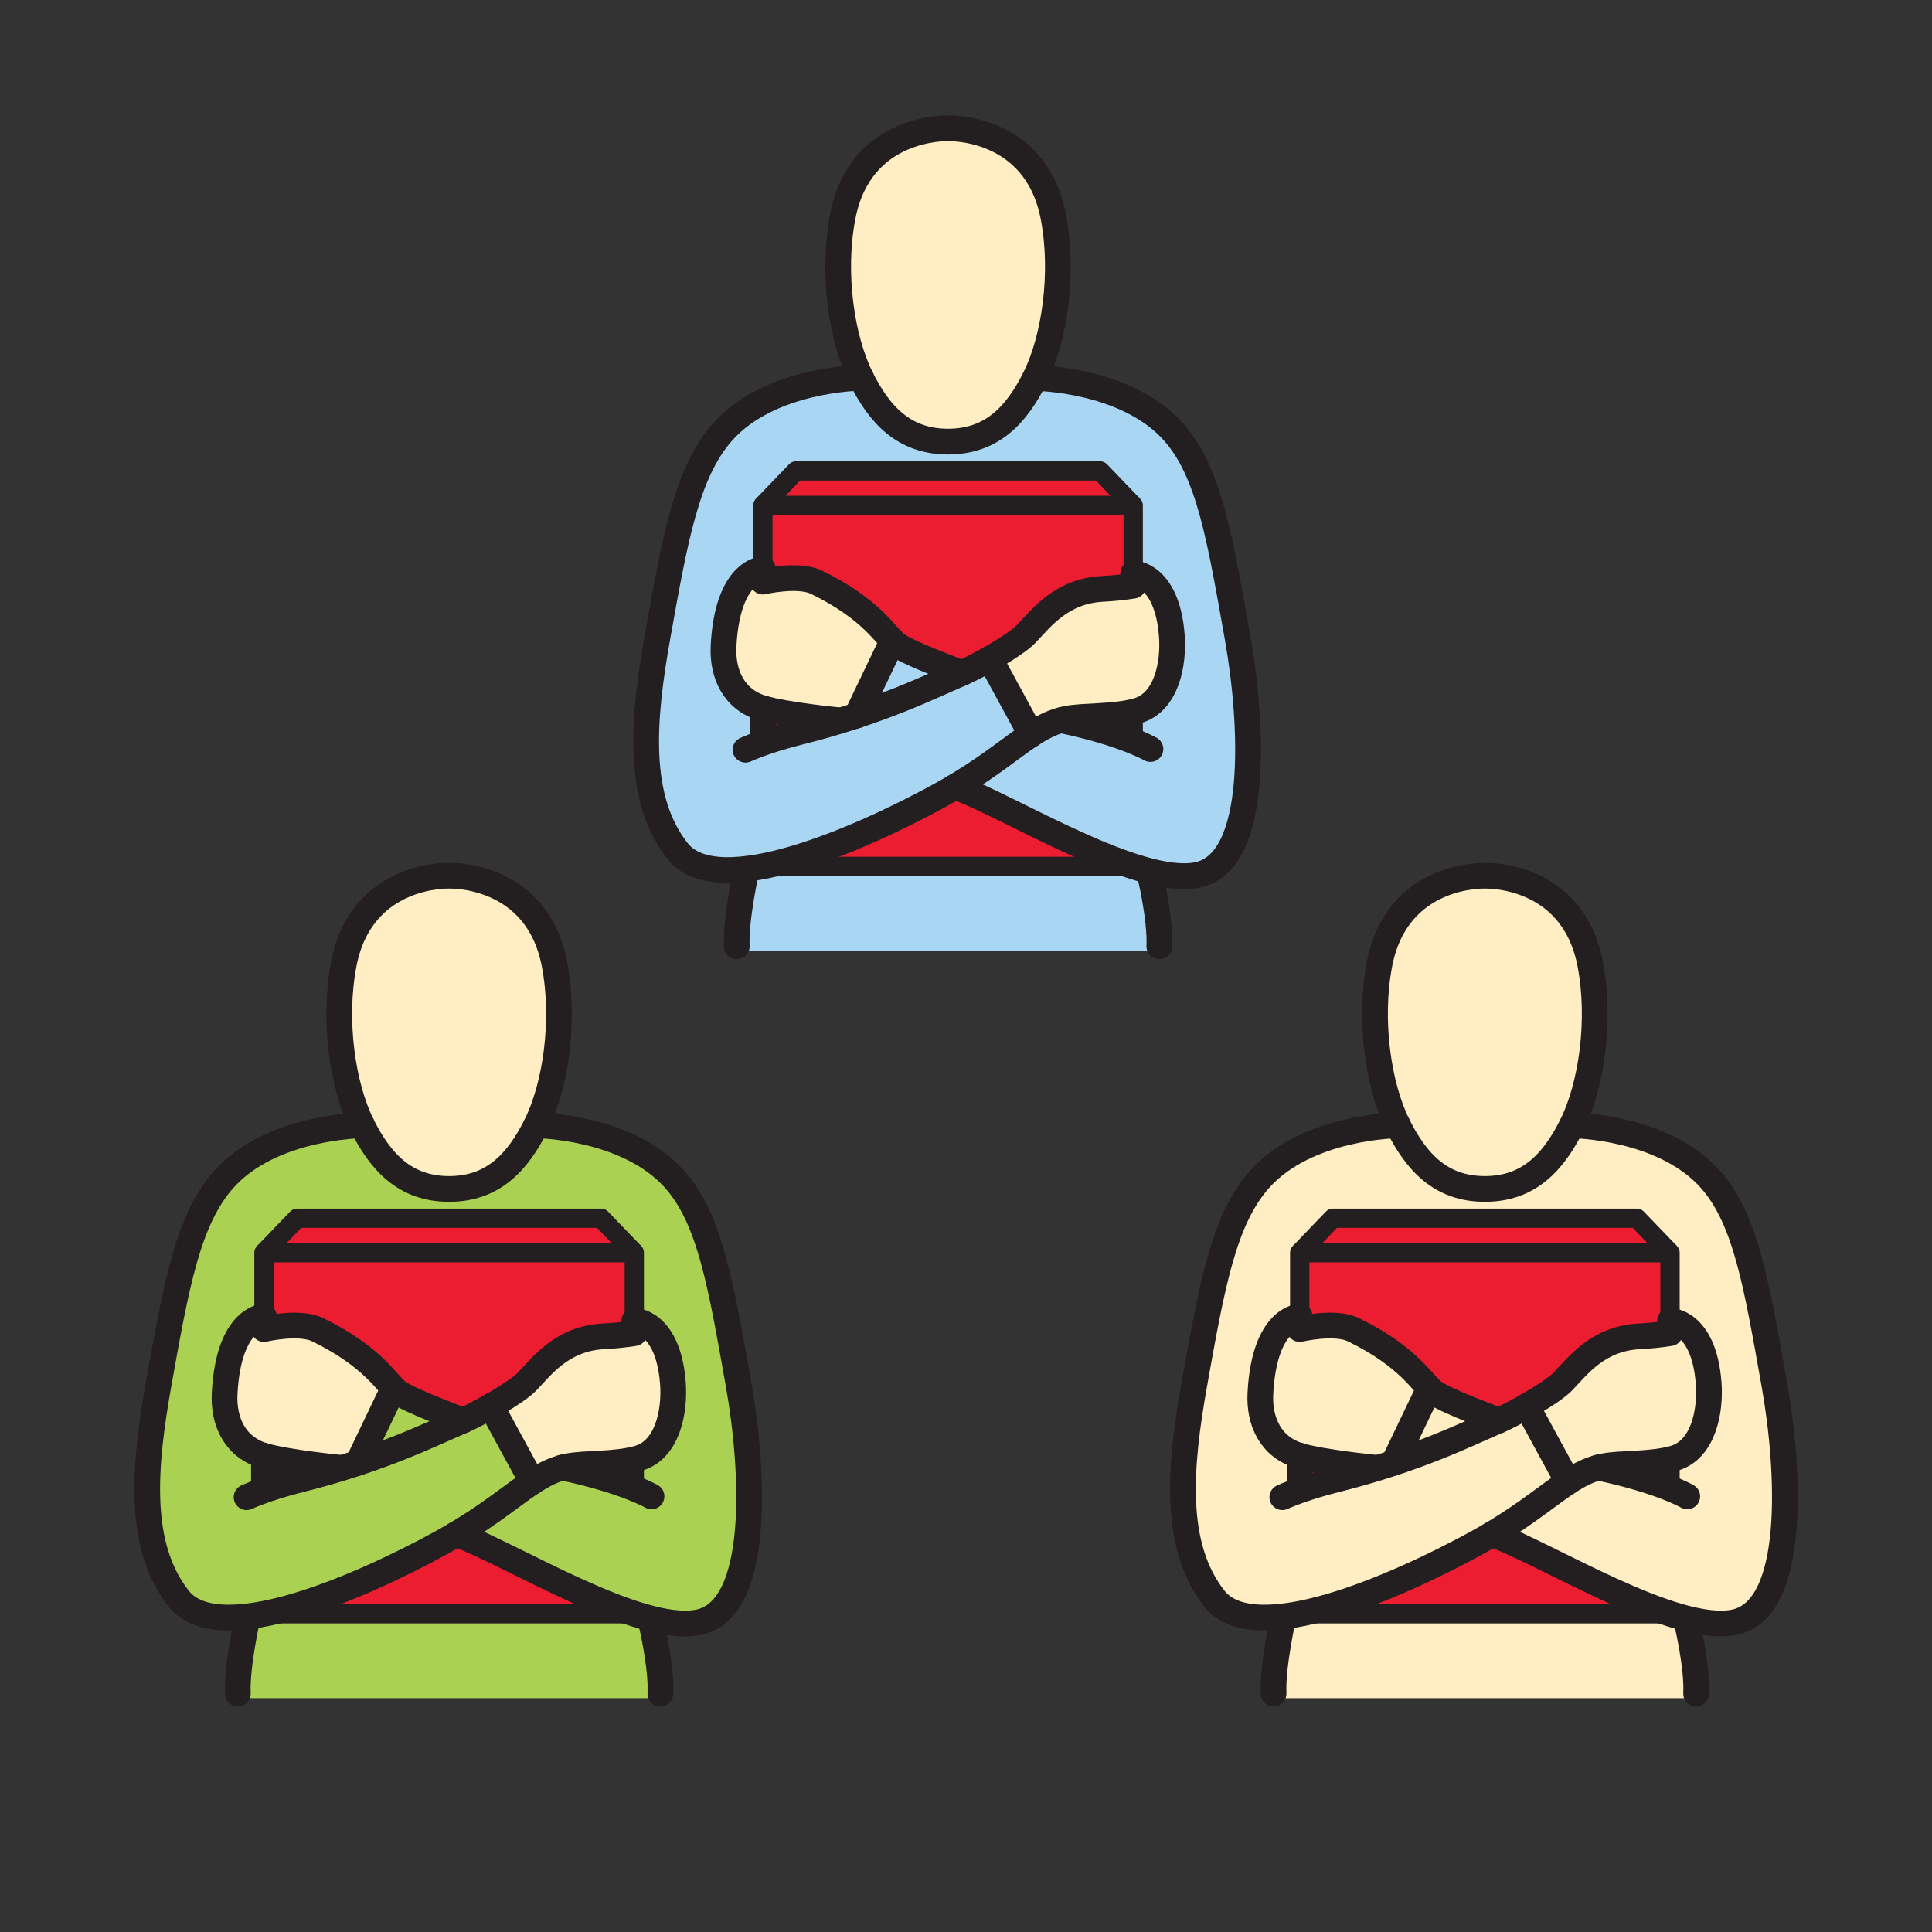 <svg width="1024" height="1024" viewBox="0 0 1024 1024" fill="none" xmlns="http://www.w3.org/2000/svg">
<rect x="0" y="0" width="1024" height="1024" fill="#333333" stroke="none"/>
<g id="pronouns/our">
<g id="our">
<path id="Vector" d="M502.482 234.063C525.963 234.063 538.907 219.613 548.565 200.347C558.944 179.575 564.074 144.691 558.306 114.852C548.938 66.228 502.482 68.022 502.482 68.022C502.482 68.022 456.025 66.228 446.657 114.755C440.889 144.654 446.007 179.539 456.399 200.31C466.008 219.637 479.001 234.063 502.482 234.063Z" fill="#FFEEC3"/>
<path id="Vector_2" d="M635.926 251.74C618.706 204.031 548.565 200.311 548.565 200.311C548.565 200.311 543.748 234.027 502.482 234.027C461.215 234.027 456.399 200.311 456.399 200.311C456.399 200.311 386.257 204.031 369.025 251.74C353.949 293.488 335.225 387.4 347.832 430.219C360.44 473.039 393.096 460.6 393.096 460.6L390.447 503.95H614.516L611.867 460.6C611.867 460.6 644.523 473.051 657.131 430.219C669.738 387.388 651.002 293.488 635.926 251.74Z" fill="#A9D7F3"/>
<path id="Vector_3" d="M421.924 249.597L403.994 267.527V304.855C403.994 304.855 419.395 304.362 426.873 306.866C434.351 309.371 469.319 336.681 473.101 339.679C476.882 342.678 506.359 357.152 506.359 357.152C518.971 352.913 530.615 346.213 540.617 337.44C556.91 322.99 565.64 315.476 579.584 313.453C593.528 311.43 600.644 310.503 600.644 310.503V267.864L582.69 249.934L421.924 249.597Z" fill="#ED1D31"/>
<path id="Vector_4" d="M506.333 416.95L422.199 459.228H595.055L506.333 416.95Z" fill="#ED1D31"/>
<path id="Vector_5" d="M404.342 377.368V393.805L440.057 383.618L404.342 377.368Z" fill="#ED1D31"/>
<path id="Vector_6" d="M600.621 377.368V391.926L576.55 381.727L600.621 377.368Z" fill="#ED1D31"/>
<path id="Vector_7" d="M398.021 303.374C398.021 303.374 381.633 315.151 383.439 340.558C385.209 365.34 384.583 375.419 452.425 381.307L471.535 341.69C471.535 341.69 445.657 306.023 419.262 305.397C400.67 304.951 398.021 303.374 398.021 303.374Z" fill="#FFEEC3"/>
<path id="Vector_8" d="M525.517 349.205L546.553 389.4C546.553 389.4 558.065 381.127 572.141 379.453C586.218 377.78 610.783 376.299 614.78 368.532C618.778 360.765 631.578 333.25 605.533 306.145C605.533 306.145 582.654 310.889 570.733 315.26C560.75 318.872 525.517 349.205 525.517 349.205Z" fill="#FFEEC3"/>
<path id="Vector_9" d="M444.247 381.717C444.247 381.717 416.816 379.043 404.341 375.407C389 370.939 382.667 357.236 383.509 342.208C385.629 302.11 404.341 301.652 404.341 301.652V308.263C404.341 308.263 423.006 303.892 432.639 308.564C462.743 323.122 469.968 337.994 475.314 341.69C482.539 346.784 509.946 356.73 509.946 356.73" stroke="#231F20" stroke-width="13.641" stroke-linecap="round" stroke-linejoin="round"/>
<path id="Vector_10" d="M395.745 460.601C395.745 460.601 389.808 486.791 390.495 501.602" stroke="#231F20" stroke-width="13.641" stroke-linecap="round" stroke-linejoin="round"/>
<path id="Vector_11" d="M502.482 234.063C525.963 234.063 538.907 219.613 548.565 200.347C558.944 179.575 564.074 144.691 558.306 114.852C548.938 66.228 502.482 68.022 502.482 68.022C502.482 68.022 456.025 66.228 446.657 114.755C440.889 144.654 446.007 179.539 456.399 200.31C466.008 219.637 479.001 234.063 502.482 234.063Z" stroke="#231F20" stroke-width="13.641" stroke-linejoin="round"/>
<path id="Vector_12" d="M506.335 416.948C537.065 428.569 602.595 469.727 634.324 463.802C668.209 457.48 663.766 382.148 655.999 338.245C646.535 285.13 640.887 250.462 622.283 229.257C597.104 200.634 548.649 200.357 548.649 200.357" stroke="#231F20" stroke-width="13.641" stroke-linecap="round" stroke-linejoin="round"/>
<path id="Vector_13" d="M609.482 463.526C609.482 463.526 615.142 486.791 614.456 501.602" stroke="#231F20" stroke-width="13.641" stroke-linecap="round" stroke-linejoin="round"/>
<path id="Vector_14" d="M404.342 391.807V375.419" stroke="#231F20" stroke-width="13.641" stroke-linecap="round" stroke-linejoin="round"/>
<path id="Vector_15" d="M600.619 392.805V377.368" stroke="#231F20" stroke-width="10.225" stroke-linecap="round" stroke-linejoin="round"/>
<path id="Vector_16" d="M600.619 459.228H404.342" stroke="#231F20" stroke-width="10.225" stroke-linejoin="round"/>
<path id="Vector_17" d="M600.619 310.502V267.863H404.342V310.502" stroke="#231F20" stroke-width="10.225" stroke-linejoin="round"/>
<path id="Vector_18" d="M600.619 267.864L583.038 249.597H421.922L404.342 267.864" stroke="#231F20" stroke-width="10.225" stroke-linejoin="round"/>
<path id="Vector_19" d="M609.747 397.01C609.747 397.01 595.213 388.544 562.34 381.717" stroke="#231F20" stroke-width="13.641" stroke-linecap="round" stroke-linejoin="round"/>
<path id="Vector_20" d="M395.131 397.369C395.131 397.369 405.451 392.552 423.393 388.073C466.489 377.32 492.692 364.062 509.947 356.681C517.666 353.381 537.884 342.231 543.784 336.102C551.78 327.757 562.388 313.415 583.906 312.151C589.504 311.88 595.083 311.314 600.62 310.453V303.854C600.62 303.854 618.562 303.854 621.091 336.945C622.223 351.948 618.237 372.262 602.896 376.682C590.421 380.294 574.562 379.09 565.278 380.98C545.807 384.846 534.368 401.788 497.328 422.018C456.302 444.403 380.441 478.132 359.151 451.146C337.139 423.21 340.667 381.426 348.494 337.523C357.947 284.407 364.148 250.366 382.801 229.149C407.98 200.526 456.435 200.249 456.435 200.249" stroke="#231F20" stroke-width="13.641" stroke-linecap="round" stroke-linejoin="round"/>
<path id="Vector_21" d="M524.66 349.167L546.552 389.362" stroke="#231F20" stroke-width="13.641" stroke-linecap="round" stroke-linejoin="round"/>
<path id="Vector_22" d="M473.075 339.68L454.109 379.248" stroke="#231F20" stroke-width="13.641" stroke-linecap="round" stroke-linejoin="round"/>
<path id="Vector_23" d="M238.049 630.169C261.518 630.169 274.462 615.719 284.132 596.453C294.511 575.681 299.641 540.785 293.861 510.886C284.493 462.394 238.049 464.153 238.049 464.153C238.049 464.153 191.592 462.394 182.224 510.886C176.444 540.785 181.574 575.681 191.954 596.453C201.623 615.743 214.568 630.169 238.049 630.169Z" fill="#FFEEC3"/>
<path id="Vector_24" d="M371.494 647.833C354.262 600.137 284.181 596.416 284.181 596.416C284.181 596.416 279.364 630.132 238.098 630.132C196.831 630.132 192.003 596.416 192.003 596.416C192.003 596.416 121.873 600.137 104.641 647.833C89.566 689.581 70.829 783.493 83.448 826.325C96.068 869.157 128.713 856.694 128.713 856.694L126.051 900.043H350.084L347.423 856.694C347.423 856.694 380.079 869.145 392.687 826.325C405.294 783.505 386.534 689.581 371.494 647.833Z" fill="#ABD153"/>
<path id="Vector_25" d="M157.492 645.689L139.562 663.619V700.948C139.562 700.948 154.952 700.454 162.441 702.959C169.931 705.464 204.888 732.774 208.669 735.772C212.45 738.771 241.928 753.244 241.928 753.244C254.542 749.01 266.19 742.314 276.198 733.545C292.478 719.095 301.22 711.569 315.152 709.546C329.084 707.523 336.225 706.608 336.225 706.608V663.969L318.259 646.039L157.492 645.689Z" fill="#ED1D31"/>
<path id="Vector_26" d="M241.89 813.056L157.756 855.333H330.624L241.89 813.056Z" fill="#ED1D31"/>
<path id="Vector_27" d="M139.91 773.476V789.9L175.613 779.713L139.91 773.476Z" fill="#ED1D31"/>
<path id="Vector_28" d="M336.187 773.476V788.022L312.116 777.823L336.187 773.476Z" fill="#ED1D31"/>
<path id="Vector_29" d="M133.59 699.468C133.59 699.468 117.201 711.256 119.007 736.652C120.777 761.446 120.139 771.572 187.981 777.401L207.115 737.796C207.115 737.796 181.238 702.117 154.843 701.491C136.227 701.057 133.59 699.468 133.59 699.468Z" fill="#FFEEC3"/>
<path id="Vector_30" d="M261.073 745.275L282.122 785.458C282.122 785.458 293.634 777.198 307.71 775.512C321.787 773.826 346.351 772.369 350.337 764.59C354.323 756.811 367.195 729.308 341.101 702.215C341.101 702.215 318.222 706.959 306.301 711.318C296.319 714.979 261.073 745.275 261.073 745.275Z" fill="#FFEEC3"/>
<path id="Vector_31" d="M179.815 777.882C179.815 777.882 152.373 775.221 139.898 771.585C124.557 767.117 118.223 753.402 119.078 738.374C121.197 698.276 139.898 697.83 139.898 697.83V704.429C139.898 704.429 158.562 700.058 168.207 704.718C198.311 719.288 205.536 734.147 210.883 737.856C218.107 742.938 245.502 752.884 245.502 752.884" stroke="#231F20" stroke-width="13.641" stroke-linecap="round" stroke-linejoin="round"/>
<path id="Vector_32" d="M131.313 856.694C131.313 856.694 125.377 882.885 126.063 897.636" stroke="#231F20" stroke-width="13.641" stroke-linecap="round" stroke-linejoin="round"/>
<path id="Vector_33" d="M238.049 630.169C261.518 630.169 274.462 615.719 284.132 596.453C294.511 575.681 299.641 540.785 293.861 510.886C284.493 462.394 238.049 464.153 238.049 464.153C238.049 464.153 191.592 462.394 182.224 510.886C176.444 540.785 181.574 575.681 191.954 596.453C201.623 615.743 214.568 630.169 238.049 630.169Z" stroke="#231F20" stroke-width="13.641" stroke-linejoin="round"/>
<path id="Vector_34" d="M241.892 813.056C272.634 824.664 338.164 865.834 369.881 859.91C403.778 853.576 399.323 778.256 391.556 734.341C382.103 681.226 376.456 646.558 357.84 625.353C332.673 596.742 284.218 596.453 284.218 596.453" stroke="#231F20" stroke-width="13.641" stroke-linecap="round" stroke-linejoin="round"/>
<path id="Vector_35" d="M345.051 859.62C345.051 859.62 350.71 882.884 350.024 897.695" stroke="#231F20" stroke-width="13.641" stroke-linecap="round" stroke-linejoin="round"/>
<path id="Vector_36" d="M139.898 787.9V771.523" stroke="#231F20" stroke-width="13.641" stroke-linecap="round" stroke-linejoin="round"/>
<path id="Vector_37" d="M336.188 788.901V773.476" stroke="#231F20" stroke-width="10.225" stroke-linecap="round" stroke-linejoin="round"/>
<path id="Vector_38" d="M336.187 855.32H139.898" stroke="#231F20" stroke-width="10.225" stroke-linejoin="round"/>
<path id="Vector_39" d="M336.187 706.61V663.971H139.91V706.61" stroke="#231F20" stroke-width="10.225" stroke-linejoin="round"/>
<path id="Vector_40" d="M336.187 663.969L318.594 645.689H157.491L139.91 663.969" stroke="#231F20" stroke-width="10.225" stroke-linejoin="round"/>
<path id="Vector_41" d="M345.314 793.103C345.314 793.103 330.78 784.674 297.955 777.822" stroke="#231F20" stroke-width="13.641" stroke-linecap="round" stroke-linejoin="round"/>
<path id="Vector_42" d="M130.687 793.537C130.687 793.537 141.006 788.72 158.96 784.229C202.057 773.476 228.259 760.218 245.503 752.837C253.221 749.537 273.439 738.387 279.352 732.258C287.347 723.925 297.956 709.571 319.474 708.319C325.071 708.047 330.65 707.481 336.188 706.621V700.022C336.188 700.022 354.117 700.022 356.658 733.1C357.79 748.104 353.804 768.418 338.451 772.898C325.988 776.51 310.118 775.306 300.834 777.197C281.375 781.062 269.935 798.004 232.883 818.222C191.858 840.619 115.996 874.336 94.719 847.351C72.695 819.426 76.235 777.63 84.05 733.727C93.515 680.611 99.704 646.57 118.368 625.353C143.535 596.742 191.99 596.453 191.99 596.453" stroke="#231F20" stroke-width="13.641" stroke-linecap="round" stroke-linejoin="round"/>
<path id="Vector_43" d="M260.229 745.274L282.12 785.457" stroke="#231F20" stroke-width="13.641" stroke-linecap="round" stroke-linejoin="round"/>
<path id="Vector_44" d="M208.631 735.773L189.678 775.342" stroke="#231F20" stroke-width="13.641" stroke-linecap="round" stroke-linejoin="round"/>
<path id="Vector_45" d="M787.01 630.169C810.491 630.169 823.435 615.719 833.093 596.453C843.473 575.681 848.602 540.785 842.834 510.886C833.466 462.395 787.01 464.153 787.01 464.153C787.01 464.153 740.554 462.395 731.185 510.85C725.417 540.749 730.535 575.645 740.927 596.417C750.584 615.743 763.529 630.169 787.01 630.169Z" fill="#FFEEC3"/>
<path id="Vector_46" d="M920.454 647.833C903.235 600.137 833.093 596.416 833.093 596.416C833.093 596.416 828.276 630.132 787.01 630.132C745.744 630.132 740.927 596.416 740.927 596.416C740.927 596.416 670.785 600.137 653.554 647.833C638.478 689.581 619.753 783.493 632.36 826.325C644.968 869.157 677.625 856.694 677.625 856.694L674.975 900.043H899.044L896.395 856.694C896.395 856.694 929.04 869.145 941.659 826.325C954.279 783.505 935.53 689.581 920.454 647.833Z" fill="#FFEEC3"/>
<path id="Vector_47" d="M706.451 645.689L688.521 663.619V700.948C688.521 700.948 703.923 700.454 711.4 702.959C718.878 705.464 753.799 732.774 757.592 735.736C761.385 738.698 790.863 753.208 790.863 753.208C803.472 748.972 815.116 742.276 825.121 733.508C841.401 719.059 850.143 711.533 864.087 709.51C878.031 707.487 885.148 706.571 885.148 706.571V663.969L867.218 646.039L706.451 645.689Z" fill="#ED1D31"/>
<path id="Vector_48" d="M790.865 813.056L706.73 855.333H879.587L790.865 813.056Z" fill="#ED1D31"/>
<path id="Vector_49" d="M688.872 773.476V789.9L724.587 779.713L688.872 773.476Z" fill="#ED1D31"/>
<path id="Vector_50" d="M885.149 773.476V788.022L861.078 777.823L885.149 773.476Z" fill="#ED1D31"/>
<path id="Vector_51" d="M682.55 699.468C682.55 699.468 666.161 711.256 667.967 736.652C669.737 761.446 669.111 771.572 736.953 777.401L756.063 737.796C756.063 737.796 730.186 702.117 703.791 701.491C685.162 701.057 682.55 699.468 682.55 699.468Z" fill="#FFEEC3"/>
<path id="Vector_52" d="M810.045 745.275L831.081 785.458C831.081 785.458 842.593 777.198 856.67 775.512C870.746 773.826 895.311 772.369 899.309 764.59C903.307 756.811 916.107 729.308 890.061 702.215C890.061 702.215 867.182 706.959 855.261 711.318C845.315 714.979 810.045 745.275 810.045 745.275Z" fill="#FFEEC3"/>
<path id="Vector_53" d="M728.778 777.882C728.778 777.882 701.348 775.221 688.873 771.585C673.532 767.117 667.198 753.402 668.041 738.374C670.16 698.276 688.873 697.83 688.873 697.83V704.429C688.873 704.429 707.537 700.058 717.17 704.718C747.274 719.288 754.499 734.147 759.845 737.856C767.07 742.938 794.477 752.884 794.477 752.884" stroke="#231F20" stroke-width="13.641" stroke-linecap="round" stroke-linejoin="round"/>
<path id="Vector_54" d="M680.273 856.694C680.273 856.694 674.337 882.885 675.023 897.636" stroke="#231F20" stroke-width="13.641" stroke-linecap="round" stroke-linejoin="round"/>
<path id="Vector_55" d="M787.01 630.169C810.491 630.169 823.435 615.719 833.093 596.453C843.473 575.681 848.602 540.785 842.834 510.886C833.466 462.395 787.01 464.153 787.01 464.153C787.01 464.153 740.554 462.395 731.185 510.85C725.417 540.749 730.535 575.645 740.927 596.417C750.584 615.743 763.529 630.169 787.01 630.169Z" stroke="#231F20" stroke-width="13.641" stroke-linejoin="round"/>
<path id="Vector_56" d="M790.863 813.056C821.593 824.664 887.123 865.834 918.853 859.91C952.738 853.576 948.294 778.256 940.527 734.341C931.063 681.226 925.415 646.558 906.811 625.353C881.632 596.742 833.177 596.453 833.177 596.453" stroke="#231F20" stroke-width="13.641" stroke-linecap="round" stroke-linejoin="round"/>
<path id="Vector_57" d="M894.012 859.62C894.012 859.62 899.671 882.884 898.985 897.695" stroke="#231F20" stroke-width="13.641" stroke-linecap="round" stroke-linejoin="round"/>
<path id="Vector_58" d="M688.872 787.9V771.523" stroke="#231F20" stroke-width="13.641" stroke-linecap="round" stroke-linejoin="round"/>
<path id="Vector_59" d="M885.149 788.901V773.476" stroke="#231F20" stroke-width="10.225" stroke-linecap="round" stroke-linejoin="round"/>
<path id="Vector_60" d="M885.149 855.32H688.872" stroke="#231F20" stroke-width="10.225" stroke-linejoin="round"/>
<path id="Vector_61" d="M885.149 706.61V663.971H688.872V706.61" stroke="#231F20" stroke-width="10.225" stroke-linejoin="round"/>
<path id="Vector_62" d="M885.149 663.969L867.568 645.689H706.453L688.872 663.969" stroke="#231F20" stroke-width="10.225" stroke-linejoin="round"/>
<path id="Vector_63" d="M894.277 793.103C894.277 793.103 879.743 784.674 846.918 777.822" stroke="#231F20" stroke-width="13.641" stroke-linecap="round" stroke-linejoin="round"/>
<path id="Vector_64" d="M679.66 793.537C679.66 793.537 689.979 788.72 707.921 784.229C751.018 773.476 777.22 760.218 794.476 752.837C802.195 749.537 822.412 738.387 828.313 732.258C836.308 723.925 846.917 709.571 868.435 708.319C874.032 708.048 879.611 707.482 885.149 706.621V700.022C885.149 700.022 903.091 700.022 905.619 733.1C906.751 748.104 902.765 768.418 887.424 772.898C874.949 776.51 859.091 775.306 849.807 777.197C830.336 781.062 818.896 798.004 781.856 818.222C740.831 840.619 664.969 874.336 643.68 847.351C621.668 819.426 625.196 777.63 633.011 733.727C642.476 680.611 648.665 646.57 667.329 625.353C692.508 596.742 740.963 596.453 740.963 596.453" stroke="#231F20" stroke-width="13.641" stroke-linecap="round" stroke-linejoin="round"/>
<path id="Vector_65" d="M809.191 745.274L831.083 785.457" stroke="#231F20" stroke-width="13.641" stroke-linecap="round" stroke-linejoin="round"/>
<path id="Vector_66" d="M757.594 735.773L738.641 775.342" stroke="#231F20" stroke-width="13.641" stroke-linecap="round" stroke-linejoin="round"/>
</g>
</g>
</svg>
